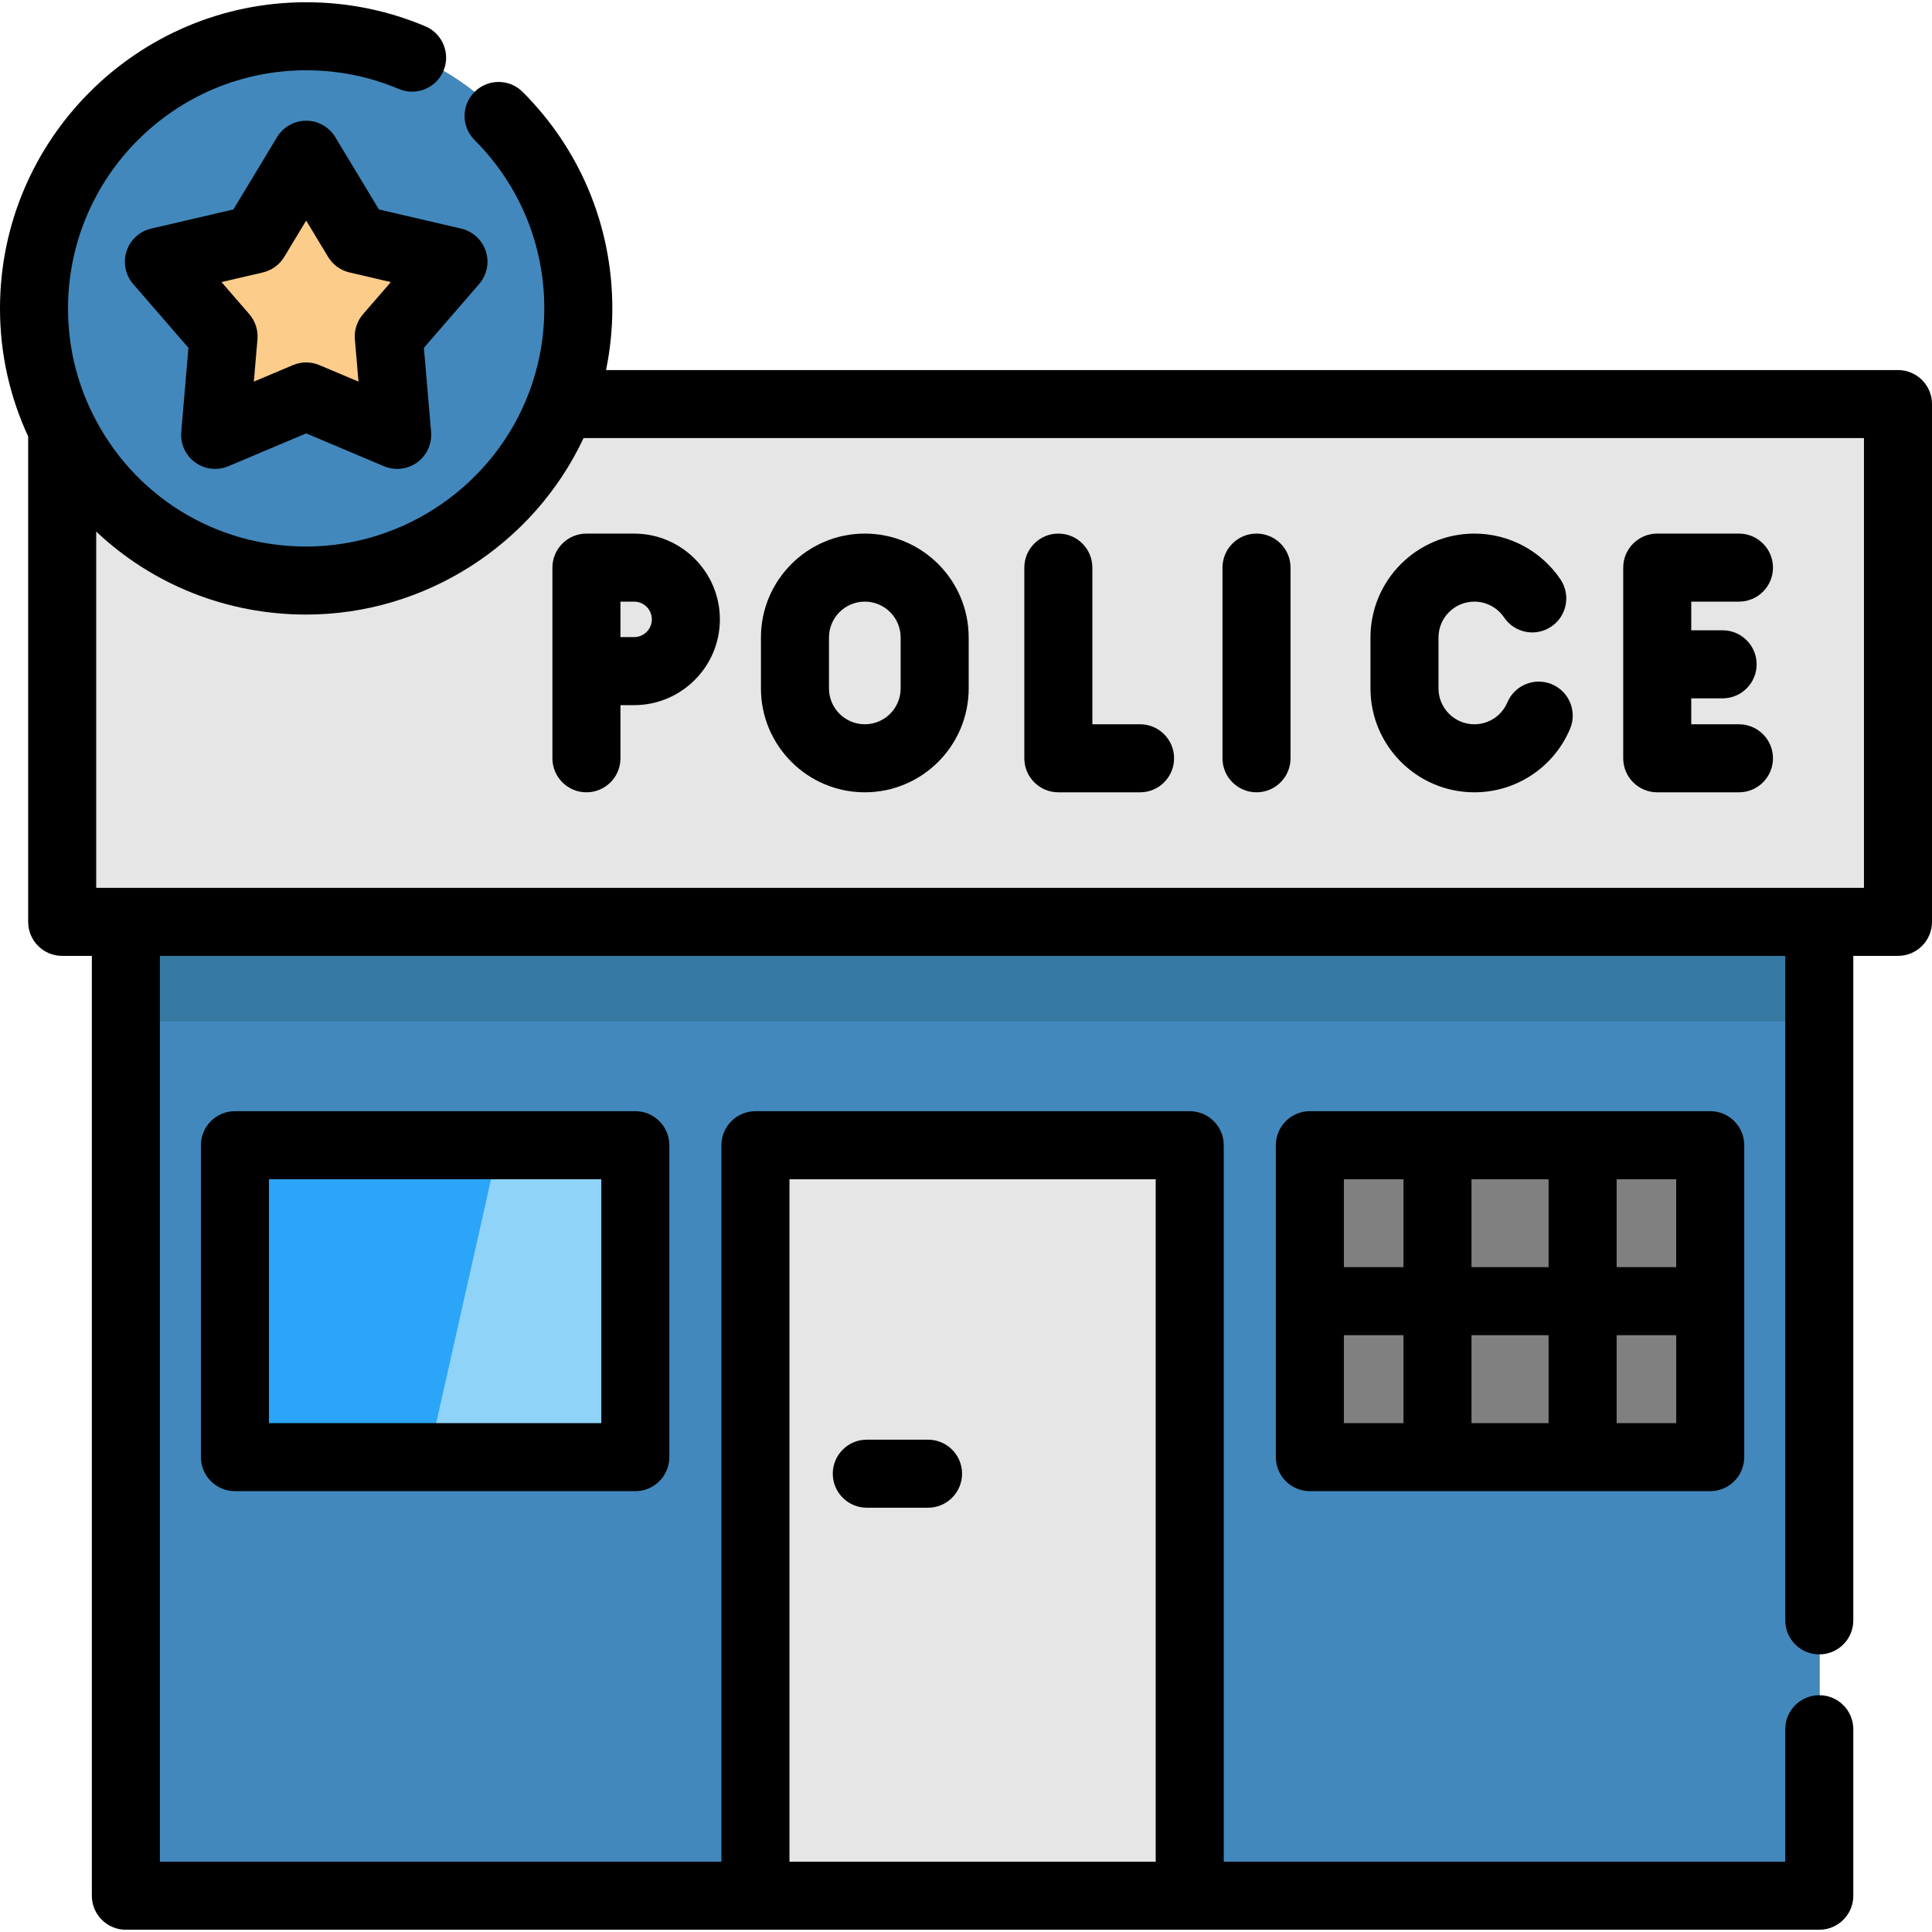 <?xml version="1.0" encoding="iso-8859-1"?>
<!-- Generator: Adobe Illustrator 19.0.0, SVG Export Plug-In . SVG Version: 6.00 Build 0)  -->
<svg version="1.1" id="Layer_1" xmlns="http://www.w3.org/2000/svg" xmlns:xlink="http://www.w3.org/1999/xlink" x="0px" y="0px"
	 viewBox="0 0 512 512" style="enable-background:new 0 0 512 512;" xml:space="preserve">
<polygon style="fill:#E6E6E6;" points="503.104,106.43 503.104,243.653 482.249,243.653 482.249,243.641 33.475,243.641 
	33.475,243.653 16.599,243.653 16.599,113.078 16.611,113.066 "/>
<g>
	<path style="fill:#4288BC;" d="M153.376,81.08c0,8.919-1.623,17.465-4.58,25.351c-10.265,27.334-36.626,46.771-67.541,46.771
		c-28.344,0-52.865-16.347-64.645-40.135c-4.784-9.64-7.477-20.494-7.477-31.986c0-39.835,32.286-72.121,72.121-72.121
		S153.376,41.245,153.376,81.08z"/>
	<rect x="33.475" y="243.649" style="fill:#4288BC;" width="448.774" height="258.086"/>
</g>
<rect x="33.475" y="239.442" style="fill:#3679A3;" width="448.774" height="31.252"/>
<rect x="347.251" y="302.837" style="fill:#808080;" width="106.102" height="82.666"/>
<rect x="62.384" y="302.837" style="fill:#2BA5F7;" width="106.102" height="82.663"/>
<polygon style="fill:#8FD3F9;" points="168.486,302.84 168.486,385.503 113.71,385.503 132.305,302.84 "/>
<rect x="200.316" y="302.837" style="fill:#E6E6E6;" width="115.081" height="198.898"/>
<polygon style="fill:#FCCC8B;" points="81.256,40.352 94.786,62.772 120.29,68.711 103.148,88.507 105.381,114.597 81.256,104.412 
	57.133,114.597 59.365,88.507 42.223,68.711 67.728,62.772 "/>
<path d="M502.985,98.067H160.607c1.095-5.349,1.666-10.807,1.666-16.335c0-21.675-8.439-42.05-23.764-57.374
	c-3.521-3.521-9.229-3.52-12.749,0c-3.521,3.521-3.521,9.229,0,12.75c11.919,11.918,18.482,27.765,18.482,44.624
	c0,7.633-1.347,15.097-4.004,22.181c-9.193,24.478-32.945,40.925-59.102,40.925c-24.163,0-45.838-13.458-56.569-35.128
	c-4.337-8.74-6.537-18.153-6.537-27.978c0-34.796,28.309-63.106,63.106-63.106c8.524,0,16.789,1.667,24.563,4.955
	c4.588,1.94,9.876-0.206,11.815-4.791s-0.206-9.876-4.791-11.815c-10.009-4.232-20.637-6.379-31.587-6.379
	C36.397,0.595,0,36.992,0,81.731c0,11.869,2.533,23.267,7.465,33.931v128.642c0,4.979,4.036,9.015,9.015,9.015h7.861v249.07
	c0,4.979,4.036,9.015,9.015,9.015H482.13c4.979,0,9.015-4.036,9.015-9.015v-44.126c0-4.979-4.036-9.015-9.015-9.015
	s-9.015,4.036-9.015,9.015v35.111H324.304V303.491c0-4.979-4.036-9.015-9.015-9.015H200.202c-4.979,0-9.015,4.036-9.015,9.015
	v189.884H42.371V253.319h430.744v176.096c0,4.979,4.036,9.015,9.015,9.015s9.015-4.036,9.015-9.015V253.319h11.84
	c4.979,0,9.015-4.036,9.015-9.015V107.082C512,102.103,507.964,98.067,502.985,98.067z M209.217,312.506h97.056v180.869h-97.056
	V312.506z M493.97,235.289H25.495v-94.426c14.761,13.952,34.455,22.004,55.641,22.004c31.499,0,60.282-18.553,73.515-46.771H493.97
	V235.289z"/>
<path d="M229.185,209.97c15.178,0,27.526-12.348,27.526-27.527v-13.508c0-15.178-12.348-27.527-27.526-27.527
	c-15.178,0-27.527,12.348-27.527,27.527v13.508C201.659,197.62,214.007,209.97,229.185,209.97z M219.689,168.934
	c0-5.236,4.26-9.497,9.497-9.497c5.237,0,9.496,4.26,9.496,9.497v13.508c0,5.236-4.26,9.497-9.496,9.497s-9.497-4.26-9.497-9.497
	V168.934z"/>
<path d="M390.716,209.97c11.086,0,21.041-6.598,25.36-16.809c1.939-4.586-0.206-9.876-4.791-11.815
	c-4.584-1.94-9.875,0.206-11.816,4.791c-1.49,3.526-4.927,5.803-8.754,5.803c-5.236,0-9.497-4.26-9.497-9.497v-13.508
	c0-5.236,4.26-9.497,9.497-9.497c3.16,0,6.106,1.567,7.88,4.194c2.789,4.125,8.392,5.211,12.517,2.423
	c4.127-2.787,5.211-8.391,2.424-12.517c-5.131-7.596-13.662-12.131-22.82-12.131c-15.178,0-27.527,12.348-27.527,27.527v13.508
	C363.189,197.62,375.537,209.97,390.716,209.97z"/>
<path d="M280.472,209.97h21.657c4.979,0,9.015-4.036,9.015-9.015s-4.036-9.015-9.015-9.015h-12.642v-41.517
	c0-4.979-4.036-9.015-9.015-9.015s-9.015,4.036-9.015,9.015v50.532C271.457,205.933,275.493,209.97,280.472,209.97z"/>
<path d="M332.987,209.97c4.979,0,9.015-4.036,9.015-9.015v-50.532c0-4.979-4.036-9.015-9.015-9.015s-9.015,4.036-9.015,9.015v50.532
	C323.972,205.933,328.008,209.97,332.987,209.97z"/>
<path d="M439.185,209.97h21.657c4.979,0,9.015-4.036,9.015-9.015s-4.036-9.015-9.015-9.015H448.2v-6.874h8.311
	c4.979,0,9.015-4.036,9.015-9.015s-4.036-9.015-9.015-9.015H448.2v-7.597h12.642c4.979,0,9.015-4.036,9.015-9.015
	s-4.036-9.015-9.015-9.015h-21.657c-4.979,0-9.015,4.036-9.015,9.015v50.532C430.17,205.933,434.205,209.97,439.185,209.97z"/>
<path d="M146.397,150.423v50.532c0,4.979,4.036,9.015,9.015,9.015s9.015-4.036,9.015-9.015v-14.085h3.618
	c12.533,0,22.73-10.197,22.73-22.731c0-12.535-10.197-22.73-22.73-22.73h-12.633C150.434,141.408,146.397,145.444,146.397,150.423z
	 M164.428,159.438h3.618c2.592,0,4.7,2.108,4.7,4.701c0,2.593-2.108,4.7-4.7,4.7h-3.618V159.438z"/>
<path d="M347.127,294.475c-4.979,0-9.015,4.036-9.015,9.015v82.665c0,4.979,4.036,9.015,9.015,9.015h106.101
	c4.979,0,9.015-4.036,9.015-9.015v-82.665c0-4.979-4.036-9.015-9.015-9.015H347.127L347.127,294.475z M444.213,335.808h-15.789
	v-23.302h15.789V335.808z M389.96,335.808v-23.302h20.434v23.302H389.96z M410.395,353.838v23.302H389.96v-23.302H410.395z
	 M371.93,312.506v23.302h-15.787v-23.302H371.93z M356.143,353.838h15.787v23.302h-15.787V353.838z M428.425,377.142v-23.304h15.789
	v23.302h-15.789V377.142z"/>
<path d="M62.263,294.475c-4.979,0-9.015,4.036-9.015,9.015v82.665c0,4.979,4.036,9.015,9.015,9.015h106.101
	c4.979,0,9.015-4.036,9.015-9.015v-82.665c0-4.979-4.036-9.015-9.015-9.015H62.263L62.263,294.475z M159.349,377.142H71.279v-64.635
	h88.071V377.142z"/>
<path d="M245.941,381.528h-16.23c-4.979,0-9.015,4.036-9.015,9.015s4.036,9.015,9.015,9.015h16.23c4.979,0,9.015-4.036,9.015-9.015
	S250.921,381.528,245.941,381.528z"/>
<path d="M128.745,66.577c-0.976-3.004-3.453-5.278-6.529-5.994l-21.796-5.076l-11.563-19.16c-1.632-2.705-4.56-4.357-7.718-4.357
	c-3.159,0-6.087,1.653-7.718,4.357l-11.563,19.16L40.06,60.583c-3.076,0.716-5.553,2.991-6.529,5.994s-0.309,6.3,1.759,8.687
	l14.65,16.918l-1.908,22.297c-0.269,3.147,1.127,6.205,3.683,8.062c1.565,1.137,3.425,1.721,5.3,1.721
	c1.185,0,2.379-0.234,3.506-0.71l20.617-8.705l20.618,8.705c2.91,1.228,6.25,0.845,8.806-1.012c2.554-1.857,3.952-4.915,3.683-8.062
	l-1.909-22.296l14.65-16.917C129.054,72.877,129.721,69.581,128.745,66.577z M96.213,83.257c-1.593,1.84-2.375,4.246-2.167,6.67
	l0.959,11.206l-10.363-4.375c-1.12-0.474-2.314-0.71-3.506-0.71c-1.192,0-2.386,0.237-3.506,0.71l-10.361,4.374l0.959-11.206
	c0.208-2.424-0.575-4.831-2.167-6.67l-7.362-8.502l10.954-2.551c2.37-0.552,4.416-2.039,5.674-4.122l5.811-9.629l5.811,9.629
	c1.257,2.083,3.304,3.57,5.674,4.122l10.954,2.551L96.213,83.257z"/>
<g>
</g>
<g>
</g>
<g>
</g>
<g>
</g>
<g>
</g>
<g>
</g>
<g>
</g>
<g>
</g>
<g>
</g>
<g>
</g>
<g>
</g>
<g>
</g>
<g>
</g>
<g>
</g>
<g>
</g>
</svg>
